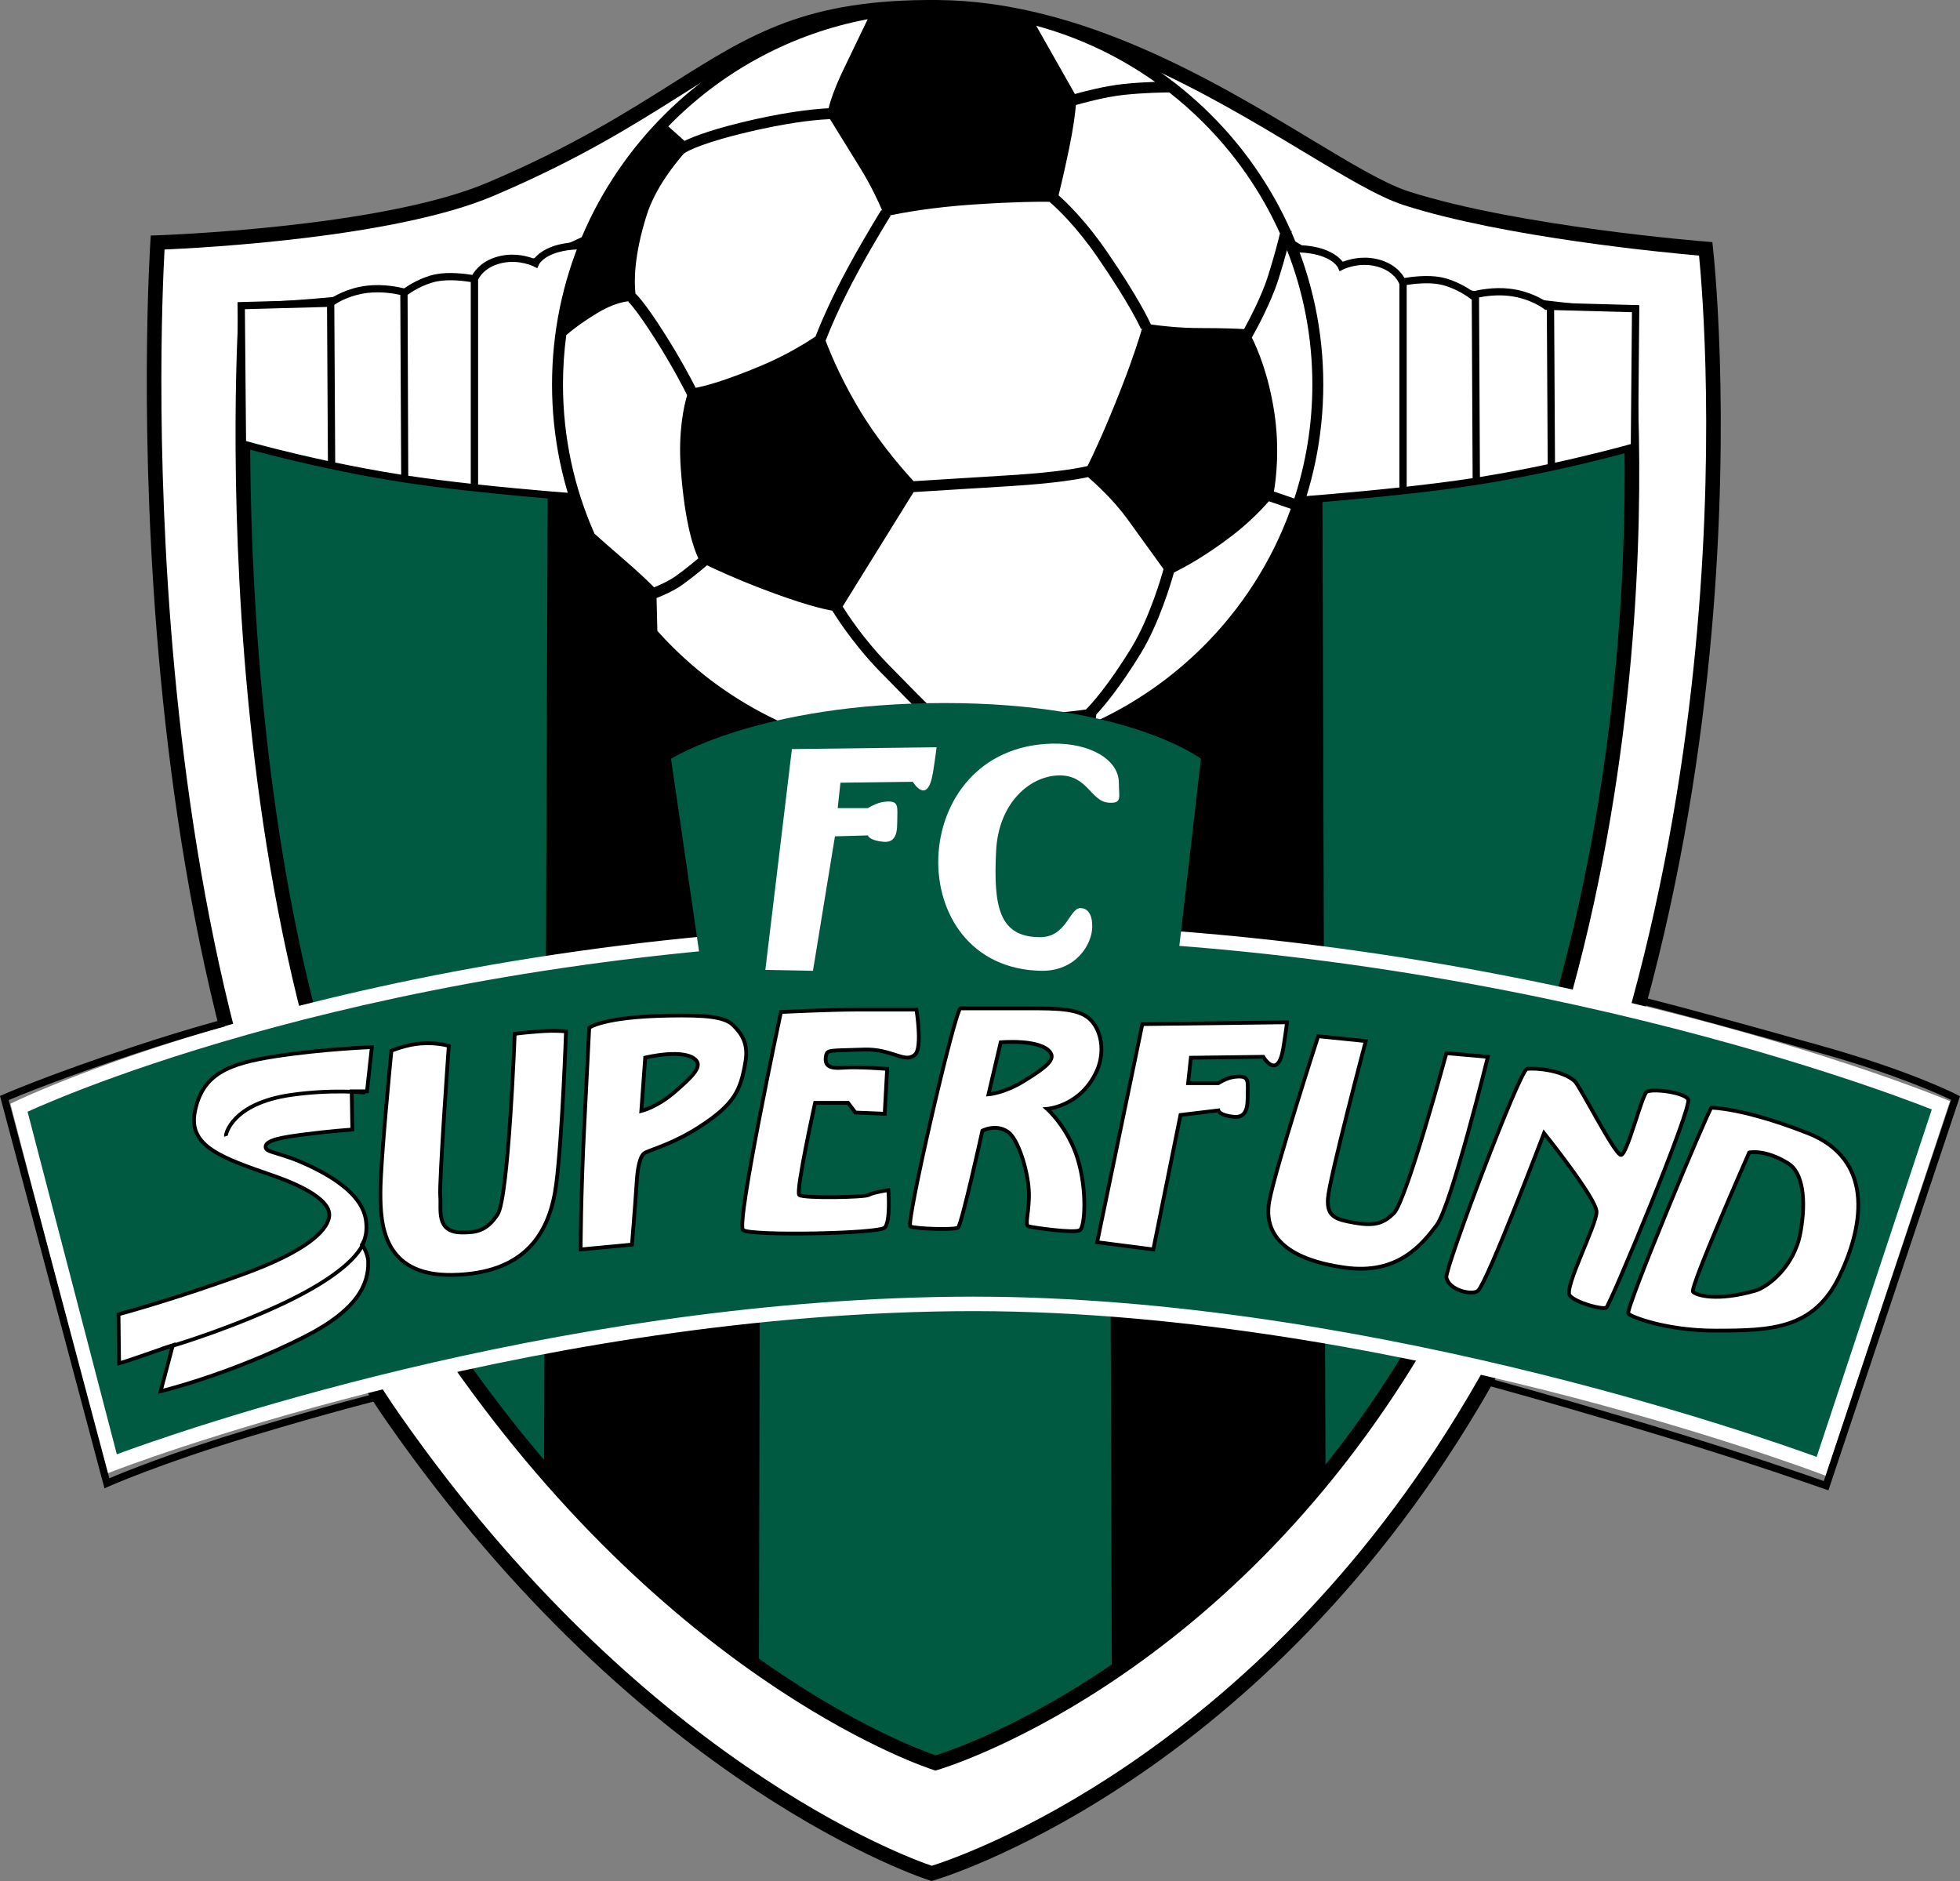 <?xml version="1.0" encoding="utf-8"?>
<!-- Generator: Adobe Illustrator 13.0.2, SVG Export Plug-In . SVG Version: 6.00 Build 14948)  -->
<!DOCTYPE svg PUBLIC "-//W3C//DTD SVG 1.0//EN" "http://www.w3.org/TR/2001/REC-SVG-20010904/DTD/svg10.dtd">
<svg version="1.0" id="Ebene_1" xmlns="http://www.w3.org/2000/svg" xmlns:xlink="http://www.w3.org/1999/xlink" x="0px" y="0px"
	 width="340.748px" height="326.985px" viewBox="0 0 340.748 326.985" enable-background="new 0 0 340.748 326.985"
	 xml:space="preserve">
<rect x="0" y="0" width="340.748" height="326.985" fill="#808080" stroke="none"/>
<path d="M257.209,244.437c-39.401,66.378-94.707,82.387-94.867,82.436l-0.381,0.112l-0.381-0.124
	c-0.143-0.045-49.577-15.594-94.237-79.599C17.25,175.476,26.116,42.474,26.139,42.089l0.071-1.145l1.153-0.041
	c0.112-0.002,38.82-1.274,57.379-9.149c14.625-6.206,24.155-12.215,32.2-17.286c13.74-8.662,23.222-14.64,46.077-14.464
	c25.024,0.191,48.256,14.187,64.838,24.176c6.998,4.216,12.792,7.705,16.914,9.056v0.001l0.107,0.035v0.002
	c19.169,6.146,51.666,8.722,51.761,8.73l1.051,0.083l0.113,1.042C297.838,43.45,310.586,154.517,257.209,244.437L257.209,244.437z"
	/>
<path fill="#FFFFFF" d="M161.985,324.336c4.893-1.535,55.991-18.771,93.035-81.173c50.048-84.313,41.479-187.431,40.361-198.731
	c-5.76-0.502-33.854-3.172-51.284-8.761h-0.004l-0.113-0.037h-0.004c-4.359-1.427-10.279-4.994-17.432-9.302
	c-16.336-9.84-39.219-23.625-63.536-23.812c-22.101-0.169-31.329,5.649-44.703,14.081c-8.114,5.115-17.728,11.176-32.568,17.473
	c-17.086,7.25-50.518,9.018-57.129,9.302c-0.72,12.952-6.162,135.118,40.824,202.454
	C111.396,305.97,157.386,322.771,161.985,324.336L161.985,324.336z"/>
<path fill="#005A41" d="M162.645,306.463c0,0,48.992-14.183,83.861-72.928c47.357-79.775,36.013-178.641,36.013-178.641
	s-33.491-2.667-50.702-8.186c-12.512-4.014-36.17-29.551-64.733-29.501c-31.958,0.056-37.65,13.555-72.795,28.469
	c-16.725,7.096-51.518,8.238-51.518,8.238S34.878,172.36,79.276,235.983C118.84,292.683,162.645,306.463,162.645,306.463
	L162.645,306.463z"/>
<path d="M162.665,305.137c4.607-1.45,49.881-16.867,82.747-72.238c44.396-74.786,36.987-166.198,35.949-176.834
	c-5.82-0.503-34.369-3.165-49.933-8.155c-0.204-0.065-0.401-0.132-0.591-0.201c-4.133-1.49-9.247-4.978-15.25-9.072
	c-12.75-8.699-29.614-20.202-48.504-20.169c-20.297,0.036-29.86,5.611-43.43,13.523c-7.569,4.413-16.364,9.541-28.868,14.847
	c-15.135,6.423-44.628,8.021-50.812,8.292c-0.667,12.16-5.339,120.401,36.346,180.139
	C117.58,288.667,158.393,303.68,162.665,305.137L162.665,305.137z M247.6,234.172c-35.124,59.176-84.443,73.452-84.585,73.496
	l-0.388,0.116l-0.374-0.122c-0.128-0.042-44.209-13.909-84.022-70.963C33.581,172.713,41.481,54.184,41.502,53.841l0.072-1.143
	l1.152-0.042c0.1-0.003,34.556-1.135,51.064-8.14c12.378-5.252,21.085-10.329,28.579-14.699
	c13.917-8.114,23.723-13.833,44.714-13.869c19.68-0.034,36.916,11.724,49.948,20.614c5.853,3.993,10.84,7.394,14.672,8.774
	c0.178,0.064,0.347,0.123,0.504,0.172c17.06,5.471,50.315,8.119,50.41,8.126l1.053,0.086l0.111,1.039
	C283.813,55.048,295.174,154.034,247.6,234.172L247.6,234.172z"/>
<path d="M193.29,290.912c0,0,7.501-4.89,20.059-16.428c11.464-10.531,17.09-19.167,17.09-19.167l-0.532-168.802l-37.254,2
	L193.29,290.912L193.29,290.912z"/>
<path d="M131.941,289.437c0,0-8.246-4.89-20.804-16.428c-11.464-10.531-16.558-17.271-16.558-17.271l0.638-169.855l37.147,3.054
	L131.941,289.437L131.941,289.437z"/>
<path fill="#FFFFFF" d="M41.936,53.133l15.496-0.422c0,0,2.441-1.948,6.421-2.422c2.934-0.348,5.693,0.306,6.37,0.485L70.221,50.5
	l0.002,0.274l0.158,0.042c0,0,2.547-1.947,5.519-2.527c2.833-0.552,6.581,0.211,6.581,0.211s0.955-2.633,4.776-3.423
	c3.179-0.657,5.838,0.685,5.838,0.685s0.848-1.948,4.669-2.738c3.145-0.65,5.731,0,5.731,0l-0.636,43.596
	c0,0-9.904-0.693-20.378-1.831v0.462v-0.462c-4.136-0.449-8.36-0.966-12.1-1.539c-15.125-2.317-28.233-6.108-28.233-6.108
	L41.936,53.133L41.936,53.133z M243.918,48.71v0.296l-0.106,0.02c0,0-0.954-2.633-4.775-3.423c-3.179-0.656-5.839,0.685-5.839,0.685
	s-0.849-1.948-4.67-2.738c-3.145-0.649-5.73,0-5.73,0l0.636,43.597c0,0,19.27-1.346,32.479-3.37
	c15.125-2.317,28.23-6.108,28.23-6.108l0.214-24.009l-15.497-0.422c0,0-2.44-1.947-6.421-2.421
	c-3.379-0.402-6.526,0.526-6.526,0.526s-2.549-1.947-5.52-2.527c-2.552-0.498-5.848,0.072-6.475,0.191V48.71L243.918,48.71z"/>
<path d="M244.554,49.537v35.064c3.862-0.428,7.771-0.913,11.26-1.448l0.205-0.032l-0.155-31.11l-0.093,0.025l-0.254-0.203
	c-0.008-0.005-2.416-1.847-5.247-2.398C248.244,49.04,245.705,49.354,244.554,49.537L244.554,49.537z M41.918,52.504l15.298-0.417
	c0.652-0.464,3.041-2.005,6.563-2.424c2.883-0.343,5.597,0.247,6.477,0.468c0.753-0.526,2.993-1.968,5.523-2.462
	c2.331-0.454,5.216-0.062,6.343,0.125c0.5-0.874,1.884-2.688,5.006-3.333c2.522-0.52,4.746,0.141,5.728,0.517
	c0.56-0.718,1.911-1.977,4.781-2.57c3.29-0.68,6,0.001,6.007,0.002l0.495,0.117l-0.008,0.505l-0.636,43.596l-0.01,0.669
	l-0.669-0.048c-0.055-0.003-19.304-1.348-32.53-3.375c-15.154-2.321-28.277-6.117-28.314-6.127l-0.452-0.132l-0.004-0.468
	l-0.213-24.01l-0.006-0.617L41.918,52.504L41.918,52.504z M56.854,53.357l-14.279,0.389l0.203,22.922
	c1.551,0.435,6.979,1.917,14.229,3.469L56.854,53.357L56.854,53.357z M58.277,80.404c3.516,0.734,7.41,1.471,11.469,2.108
	l-0.155-31.245c-1.05-0.237-3.297-0.632-5.664-0.351c-3.014,0.359-5.078,1.581-5.808,2.075L58.277,80.404L58.277,80.404z
	 M70.976,82.701c3.393,0.51,7.153,0.974,10.867,1.384V49.029c-1.094-0.18-3.73-0.528-5.821-0.121
	c-2.528,0.492-4.718,2.014-5.163,2.338L70.976,82.701L70.976,82.701z M83.118,84.225c8.646,0.928,16.779,1.548,19.117,1.719
	l0.619-42.402c-0.863-0.145-2.764-0.354-4.96,0.1c-3.499,0.723-4.215,2.368-4.216,2.373l-0.274,0.619l-0.602-0.313
	c-0.006-0.004-2.454-1.237-5.416-0.625c-3.318,0.686-4.227,2.82-4.304,3.016h0.036V84.225L83.118,84.225z M243.281,84.74V49.417
	l-0.064-0.166c-0.002-0.006-0.837-2.312-4.311-3.03c-2.962-0.611-5.41,0.622-5.416,0.625l-0.602,0.314l-0.273-0.62
	c-0.002-0.005-0.717-1.649-4.216-2.373c-2.194-0.453-4.096-0.244-4.961-0.1l0.619,42.402
	C226.405,86.298,234.596,85.674,243.281,84.74L243.281,84.74z M283.717,54.271l-13.53-0.367l0.153,26.53
	c6.72-1.467,11.699-2.828,13.175-3.242L283.717,54.271L283.717,54.271z M268.918,53.87l-0.075-0.002l-0.213-0.006l-0.166-0.133
	c-0.006-0.004-2.297-1.833-6.099-2.286c-2.083-0.247-4.071,0.027-5.233,0.259l0.155,31.219c4.201-0.675,8.212-1.451,11.784-2.215
	L268.918,53.87L268.918,53.87z M269.073,52.614l15.301,0.416l0.623,0.017l-0.006,0.617l-0.214,24.009l-0.004,0.469l-0.45,0.131
	c-0.038,0.011-13.159,3.806-28.314,6.128c-13.226,2.026-32.476,3.37-32.53,3.374l-0.67,0.048l-0.01-0.668l-0.637-43.597
	l-0.008-0.504l0.494-0.118c0.008-0.002,2.72-0.683,6.008-0.003c2.871,0.593,4.221,1.852,4.779,2.57
	c0.982-0.375,3.207-1.038,5.729-0.517c3.122,0.646,4.507,2.462,5.005,3.334c1.128-0.188,4.016-0.579,6.344-0.125
	c2.53,0.493,4.769,1.935,5.523,2.462c0.879-0.222,3.594-0.812,6.478-0.468C266.036,50.608,268.422,52.15,269.073,52.614
	L269.073,52.614z"/>
<path fill="#FFFFFF" d="M96.922,66.835c0,36.157,29.648,65.571,66.092,65.571c36.443,0,66.091-29.414,66.091-65.571
	c0-36.157-29.648-65.573-66.091-65.573C126.57,1.262,96.922,30.678,96.922,66.835L96.922,66.835z"/>
<path d="M122.917,98.265c-0.464,0.401-2.189,1.877-4.215,3.338c-1.461,1.054-3.304,1.868-4.558,2.355l0.141,5.714
	c0.869,0.972,1.766,1.919,2.692,2.838c11.092,11.004,26.152,18.068,42.837,18.874l1.988-5.917c-0.378-0.308-0.834-0.715-1.416-1.269
	c-1.415-1.345-3.65-3.616-7.477-7.539c-4.992-5.117-8.192-10.476-8.202-10.491l0.015-0.009c-1.721-0.298-5.443-1.19-12.359-3.849
	C127.658,100.5,124.492,99.033,122.917,98.265L122.917,98.265z M103.354,92.772c1.044,0.946,2.487,2.224,4.386,3.852
	c3.404,2.917,5.23,4.714,5.97,5.474c1.131-0.452,2.657-1.151,3.873-2.028c1.724-1.243,3.198-2.474,3.829-3.012
	c-0.712-1.471-2.352-5.808-3.057-15.599c-0.46-6.399,0.525-10.813,1.104-12.766c-0.551-1.107-2.511-4.948-5.517-9.687
	c-3.533-5.568-4.712-6.537-4.715-6.54l0.09-0.1c-1.184,0.117-3.092,0.589-5.609,2.134c-2.843,1.746-4.453,3.037-5.26,3.759
	c-0.376,2.805-0.573,5.664-0.573,8.569h0.003v0.006v0.001h-0.003C97.875,76.055,99.832,84.83,103.354,92.772L103.354,92.772z
	 M116.183,21.964l2.818,2.529c1.739-0.839,5.318-2.208,12.306-3.768c6.792-1.516,11.182-1.834,12.739-1.902
	c0.305-1.237,1.032-3.525,2.754-7.075c1.964-4.048,3.39-7.028,4.049-8.409c-13.089,2.464-24.806,8.827-33.873,17.822
	C116.709,21.425,116.446,21.694,116.183,21.964L116.183,21.964z M180.146,4.478l6.727,11.864c1.482-0.417,5.219-1.406,8.443-1.742
	c1.995-0.208,3.978-0.316,5.488-0.37C194.631,9.85,187.655,6.511,180.146,4.478L180.146,4.478z M203.271,16.067
	c-0.863,0.007-4.326,0.054-7.763,0.413c-3.384,0.353-7.39,1.469-8.46,1.779c-0.123,1.44-0.43,3.958-1.188,7.601
	c-0.823,3.948-1.47,6.663-1.825,8.091c1.563,1.39,4.805,4.557,8.344,9.7c5.588,8.117,7.472,12.218,7.705,12.745
	c1.709,0.249,4.962,0.634,8.701,0.634c4.023,0,6.465,0.114,7.494,0.174c0.932-1.688,3.017-5.64,4.124-9.093
	c1.063-3.314,1.795-6.195,2.12-7.54c-3.275-7.275-7.867-13.847-13.475-19.41C207.229,19.353,205.298,17.652,203.271,16.067
	L203.271,16.067z M224.422,40.143l0.152,0.034l-0.049,0.205c3.556,8.11,5.531,17.055,5.531,26.451h0.003v0.003v0.004h-0.003
	c-0.002,18.34-7.518,34.968-19.654,47.009s-28.898,19.501-47.386,19.502v0.004h-0.002h-0.005v-0.004
	c-18.486-0.002-35.246-7.46-47.382-19.5C103.49,101.81,95.971,85.179,95.971,66.837h-0.003v-0.001V66.83h0.003
	c0.001-18.339,7.518-34.968,19.655-47.009c12.137-12.042,28.898-19.502,47.386-19.502V0.314h0.002h0.005v0.004
	c18.487,0.001,35.245,7.459,47.381,19.501C216.259,25.631,221.039,32.516,224.422,40.143L224.422,40.143z M223.747,43.472
	c-0.388,1.439-0.901,3.246-1.53,5.207c-1.313,4.097-3.9,8.791-4.582,9.996c1.051,2.107,2.896,6.491,3.888,12.887
	c0.999,6.442,0.3,11.85-0.048,13.88l3.541,1.217c2.035-6.248,3.138-12.909,3.138-19.819h-0.004v-0.004v-0.003h0.004
	C228.153,58.599,226.591,50.721,223.747,43.472L223.747,43.472z M224.406,88.447l-3.808-1.308c-1.091,1.237-3.362,3.653-6.294,5.904
	c-4.733,3.636-8.48,5.638-10.209,6.474c-0.449,1.615-2.551,8.787-5.744,14.023c-3.656,5.997-6.514,9.329-7.758,10.661l-0.148,1.244
	c6.953-3.217,13.243-7.616,18.605-12.936C215.831,105.782,221.127,97.584,224.406,88.447L224.406,88.447z M110.48,51.084
	l0.022-0.024c0.003,0.004,1.368,1.135,5.05,6.939c2.731,4.304,4.619,7.888,5.395,9.416c1.578-0.292,5.023-1.179,11.418-3.857
	c4.281-1.793,7.7-3.913,9.413-5.06c0.471-1.233,2.386-6.058,5.886-12.451c2.833-5.177,5.54-9.518,5.548-9.53l0.175,0.109
	c-0.626-1.468-1.938-4.333-3.826-7.398c-3.086-5.01-4.596-7.444-5.265-8.519c-1.259,0.043-5.592,0.302-12.569,1.86
	c-9.499,2.121-12.229,3.7-12.815,4.106c-1.752,1.994-5.049,6.163-6.5,10.767C110.18,44.528,110.243,49.027,110.48,51.084
	L110.48,51.084z M198.548,57.104l-0.191,0.081c-0.005-0.011-1.658-3.906-7.553-12.47c-3.717-5.4-7.051-8.514-8.354-9.634
	c-1.876-0.034-5.951-0.01-13.147,0.465c-7.379,0.487-12.602,1.478-14.599,1.904l0.12,0.075c-0.008,0.011-2.693,4.317-5.489,9.425
	c-3.501,6.396-5.381,11.171-5.798,12.273c0.952,2.519,3.158,7.782,6.874,13.602c3.12,4.889,6.876,9.149,8.415,10.825
	c1.573-0.101,7.65-0.486,16.577-1.028c9.102-0.553,12.902-1.417,13.671-1.614c1.005-2.02,3.098-6.453,5.913-13.659
	C196.963,62.293,198.082,58.697,198.548,57.104L198.548,57.104z M189.156,82.933c-1.369,0.311-5.411,1.077-13.642,1.577
	c-9.091,0.551-15.273,0.945-16.682,1.034l-12.338,19.892c0.675,1.086,3.573,5.59,7.782,9.905c3.811,3.906,6.034,6.165,7.433,7.495
	c1.008,0.959,1.537,1.392,1.917,1.616c1.695,0.315,5.503,0.582,13.956-0.027c6.123-0.441,9.442-0.827,11.215-1.091
	c0.785-0.791,3.795-4.008,7.92-10.771c3.134-5.136,5.186-12.271,5.563-13.635c-1.277-1.765-3.921-5.414-6.23-8.622
	C193.663,86.99,190.56,84.148,189.156,82.933L189.156,82.933z"/>
<path fill="#005A41" d="M3.301,192.557l16.133,61.92c0,0,69.628-26.924,146.472-27.802c73.874-0.843,150.718,28.221,150.718,28.221
	l20.801-62.761c0,0-76.419-31.593-173.642-30.328C64.446,163.099,3.301,192.557,3.301,192.557L3.301,192.557z"/>
<path fill="#FFFFFF" d="M4.793,193.254l15.516,59.548c9.969-3.688,74.621-26.576,145.586-27.386
	c68.734-0.785,139.794,24.148,149.932,27.842l20.019-60.398c-9.588-3.783-81.696-30.969-172.047-29.793
	C71.734,164.263,12.797,189.614,4.793,193.254L4.793,193.254z M18.205,254.793l-16.134-61.92l-0.261-1.006l0.943-0.447
	c0.179-0.084,61.396-29.576,161.016-30.872c97.483-1.267,173.916,30.331,174.139,30.422l1.094,0.446l-0.367,1.109l-20.803,62.762
	l-0.414,1.254l-1.242-0.464c-0.222-0.084-76.63-28.983-150.261-28.144c-76.604,0.873-145.822,27.643-146.024,27.72l-1.33,0.507
	L18.205,254.793L18.205,254.793z"/>
<path fill="#005A41" d="M116.657,131.901l5.943,40.857l81.516-0.42l4.669-40.438c0,0-12.736-9.688-44.576-9.688
	C131.939,122.212,116.657,131.901,116.657,131.901L116.657,131.901z"/>
<path fill="#FFFFFF" d="M137.673,130.216l25.155-0.316c0,0-0.202,1.759-0.637,4.423c-0.955,5.845-3.502,1.58-3.502,1.58
	l-12.578,0.158l-0.477,4.423h5.253c0,0,1.433-0.948,2.867-1.105c2.693-0.297,2.229,0.79,2.229,3.633
	c0,2.369-0.637,3.476-2.388,3.317c-2.543-0.229-2.708-1.106-2.708-1.106l-5.731,0.158l-3.821,23.377l-8.28-0.158L137.673,130.216
	L137.673,130.216z"/>
<path fill="#FFFFFF" d="M187.824,157.858c1.283,0,2.068,1.105,2.068,3.16c0,3.158-2.866,7.857-8.916,7.738
	c-24.516-0.473-23.716-38.882,1.913-39.488c6.686-0.158,11.622,2.84,11.622,6.792c0,2.527,0.636,3.633-1.752,3.475
	c-3.178-0.21-3.662-4.896-8.757-4.739s-10.417,4.894-10.827,13.11c-0.477,9.636,0.476,15.006,7.643,15.006
	C185.436,162.913,185.913,157.858,187.824,157.858L187.824,157.858z"/>
<path fill="#FFFFFF" stroke="#000000" stroke-width="0.657" stroke-miterlimit="2.613" d="M64.648,182.026l-0.848,7.688h-2.654
	l0.106,6.633c0,0-4.246,0.316-8.279,0.844c-3.632,0.473-6.686,0.932-6.792,2.104c-0.106,1.16,2.245,0.813,7.642,3.373
	c4.883,2.315,9.128,5.368,9.765,9.264c0.477,2.92-0.637,4.424-0.637,4.424s1.021,1.477,1.062,2.95
	c0.106,4.001-1.911,8.423-11.039,13.06c-13.014,6.606-25.048,9.477-25.048,9.477l2.123-8.004c0,0-1.275,0.42-4.883,1.686
	c-3.608,1.264-4.458,1.475-4.458,1.475l-0.106-8.531c0,0,10.19-2.738,22.184-7.16c9.828-3.626,14.01-7.057,14.435-9.793
	c0.424-2.739-4.369-5.292-9.765-7.163c-8.809-3.053-14.753-5.056-13.585-11.058c1.285-6.606,5.838-8.423,14.116-9.688
	C56.264,182.342,64.648,182.026,64.648,182.026L64.648,182.026z"/>
<path fill="none" stroke="#000000" stroke-width="0.657" stroke-miterlimit="2.613" d="M63.481,189.924
	c0,0-5.779-0.617-12.949,0.42c-10.189,1.475-11.357,6.846-11.251,7.161 M28.243,234.467c0,0,9.128-2.526,19.211-7.056
	c15.319-6.879,15.814-11.69,15.814-11.69"/>
<path fill="#FFFFFF" stroke="#000000" stroke-width="0.657" stroke-miterlimit="2.613" d="M68.046,182.658
	c0,0-1.91,19.165-1.91,24.641c0,5.478,0.424,14.532,12.524,14.323c12.949-0.227,16.983-7.583,18.044-15.796
	c1.061-8.215,1.697-26.536,1.697-26.536s-1.91-0.213-4.669,0c-2.76,0.209-4.247,0.419-4.247,0.419s-1.061,28.433-2.972,31.381
	c-1.909,2.949-3.821,3.159-6.155,3.159c-4.675,0-3.609-4.001-3.821-6.317c-0.213-2.317,1.485-26.115,1.485-26.115
	s-1.911-0.631-4.882-0.423C70.599,181.574,68.046,182.658,68.046,182.658L68.046,182.658z"/>
<path fill="#FFFFFF" stroke="#000000" stroke-width="0.657" stroke-miterlimit="2.613" d="M102.435,178.657
	c0,0,2.334-1.896,13.797-2.107c6.579-0.121,9.765,0.211,11.25,1.685c1.486,1.475,2.647,3.195,2.123,6.319
	c-0.849,5.055-1.941,7.424-8.066,11.373c-4.245,2.736-7.797,3.729-9.34,4.424c-1.036,0.463-1.37,3.117-1.485,4.844
	c-0.425,6.318-0.85,11.16-0.85,11.16l-8.915,0.844c0,0,0-9.267,0.636-21.693C102.006,187.29,102.435,178.657,102.435,178.657
	L102.435,178.657z M112.17,183.852l-0.677,9.273c0,0,2.693-0.632,5.719-3.239c3.025-2.605,4.803-4.351,3.854-5.506
	C119.201,182.115,112.17,183.852,112.17,183.852L112.17,183.852z"/>
<path fill="#FFFFFF" stroke="#000000" stroke-width="0.657" stroke-miterlimit="2.613" d="M135.763,175.917
	c0,0,8.49-0.419,13.373-0.419c4.882,0,10.19,0,10.19,0s1.06,6.527-0.213,7.79c-1.712,1.698-4.018-1.015-8.917-0.841
	c-5.944,0.21-6.368,0-6.58,1.051c-0.337,1.667,0.424,2.318,2.972,2.108c2.547-0.212,7.643,0.21,7.643,0.21l-0.425,7.793
	l-5.095-0.211l-1.273-1.686h-5.731c0,0-3.397,15.377-2.76,16.008s11.464,0.42,12.1,0c0.637-0.423,3.396-0.844,3.396-0.844
	s0.425,5.477-0.636,6.529c-1.061,1.053-23.35,1.475-24.624,0.42C127.908,212.776,135.763,175.917,135.763,175.917L135.763,175.917z"
	/>
<path fill="#FFFFFF" stroke="#000000" stroke-width="0.657" stroke-miterlimit="2.613" d="M166.968,175.285
	c-1.062,0.633-9.554,37.489-8.704,37.91c0.85,0.423,7.642,0.634,8.278,0.212c0.637-0.42,4.247-16.848,4.247-16.848
	s2.336-1.265,4.457,0.208c1.723,1.196,3.396,6.53,3.61,10.11c0.21,3.58-0.853,6.109,0,6.317c0.849,0.212,8.063,1.265,8.912,0.632
	c0.853-0.632,1.274-6.949-0.422-12.426c-1.698-5.475-5.31-8.635-5.31-8.635s5.945-0.419,8.704-6.738
	c1.134-2.592,1.063-6.107-0.849-8.426c-1.91-2.317-5.73-2.317-11.462-2.317S166.968,175.285,166.968,175.285L166.968,175.285z
	 M173.974,181.185c0,0,7.216-0.634,8.704,1.896c0.755,1.285-1.274,2.736-4.674,4.843c-3.395,2.105-6.152,2.315-6.152,2.315
	L173.974,181.185L173.974,181.185z"/>
<path fill="#FFFFFF" stroke="#000000" stroke-width="0.657" stroke-miterlimit="2.613" d="M198.596,178.024l25.155-0.316
	c0,0-0.202,1.758-0.638,4.422c-0.955,5.846-3.502,1.58-3.502,1.58l-12.577,0.16l-0.479,4.422h5.254c0,0,1.434-0.949,2.867-1.106
	c2.696-0.297,2.229,0.79,2.229,3.633c0,2.37-0.637,3.476-2.388,3.317c-2.54-0.229-2.708-1.106-2.708-1.106l-6.579,0.791
	l-4.724,23.378l-9.765-1.262L198.596,178.024L198.596,178.024z"/>
<path fill="#FFFFFF" stroke="#000000" stroke-width="0.657" stroke-miterlimit="2.613" d="M229.164,180.131l8.278,0.842
	c0,0-6.349,23.958-6.58,27.379c-0.212,3.16,1.317,3.625,4.669,4.212c3.609,0.633,5.096,0,6.794-1.684
	c2.187-2.169,9.126-27.8,9.126-27.8l7.22,0.631c0,0-6.367,25.903-8.914,29.275c-2.548,3.369-6.761,8.643-15.922,7.371
	c-10.614-1.475-14.222-5.898-13.161-11.585S229.164,180.131,229.164,180.131L229.164,180.131z"/>
<path fill="#FFFFFF" stroke="#000000" stroke-width="0.657" stroke-miterlimit="2.613" d="M265.463,185.817
	c-1.278,0.181-14.284,34.73-14.012,36.227c0.426,2.315,4.648,3.184,5.521,2.315c1.698-1.685,11.463-27.38,11.463-27.38
	s9.128,11.373,9.128,13.689c0,2.318-5.729,13.27-4.669,14.532c1.062,1.265,5.731,2.528,6.367,2.107
	c0.636-0.423,15.069-34.961,14.222-36.226c-0.849-1.264-6.366-1.895-7.216-1.264c-0.849,0.631-3.397,10.951-4.459,10.951
	c-1.063,0-7.146-12.025-8.066-12.847C271.62,186.028,266.949,185.605,265.463,185.817L265.463,185.817z"/>
<path fill="#FFFFFF" stroke="#000000" stroke-width="0.657" stroke-miterlimit="2.613" d="M297.518,192.557
	c-0.636,0.631-15.071,35.172-14.435,35.803c0.636,0.632,6.769,2.947,15.073,2.947c9.762,0,17.193-0.208,21.65-9.477
	c4.503-9.359,5.731-20.43-5.519-24.852C303.035,192.557,297.518,192.557,297.518,192.557L297.518,192.557z M304.1,200.35
	c0,0,2.759-0.634,6.793,1.895c2.441,1.527,3.184,6.107,2.121,12.004c-1.059,5.896-5.648,9.476-7.854,10.11
	c-6.582,1.896-10.188,0.842-10.825,0.21C293.697,223.938,304.1,200.35,304.1,200.35L304.1,200.35z"/>
<path d="M285.777,173.41c0.017,0.006,5.563,1.275,31.018,8.431c15.562,4.375,23.447,8.459,23.471,8.471l0.482,0.248l-0.17,0.511
	l-22.504,67.396l-0.204,0.612l-0.613-0.218c-0.036-0.013-12.366-4.412-28.414-9.257c-19.465-5.878-30.517-8.831-30.549-8.839
	l0.33-1.219c0.03,0.008,10.993,2.936,30.588,8.854c14.007,4.229,25.182,8.117,27.859,9.058l22.126-66.267
	c-1.916-0.928-9.515-4.414-22.745-8.136c-25.493-7.165-30.953-8.416-30.969-8.42L285.777,173.41L285.777,173.41z M39.128,178.423
	c-0.021,0.006-6.99,1.89-15.249,4.623c-13.01,4.302-20.454,7.372-22.372,8.187l17.502,65.739c2.379-1.013,10.882-4.497,24.439-8.573
	c14.046-4.226,22.51-6.323,22.535-6.329l0.303,1.223c-0.024,0.008-8.495,2.108-22.469,6.311
	c-16.021,4.816-24.946,8.807-24.971,8.817l-0.684,0.307l-0.192-0.722L0.139,191.032L0,190.51l0.5-0.217
	c0.021-0.009,7.66-3.377,22.981-8.443c8.346-2.76,15.299-4.643,15.319-4.646L39.128,178.423L39.128,178.423z"/>
</svg>